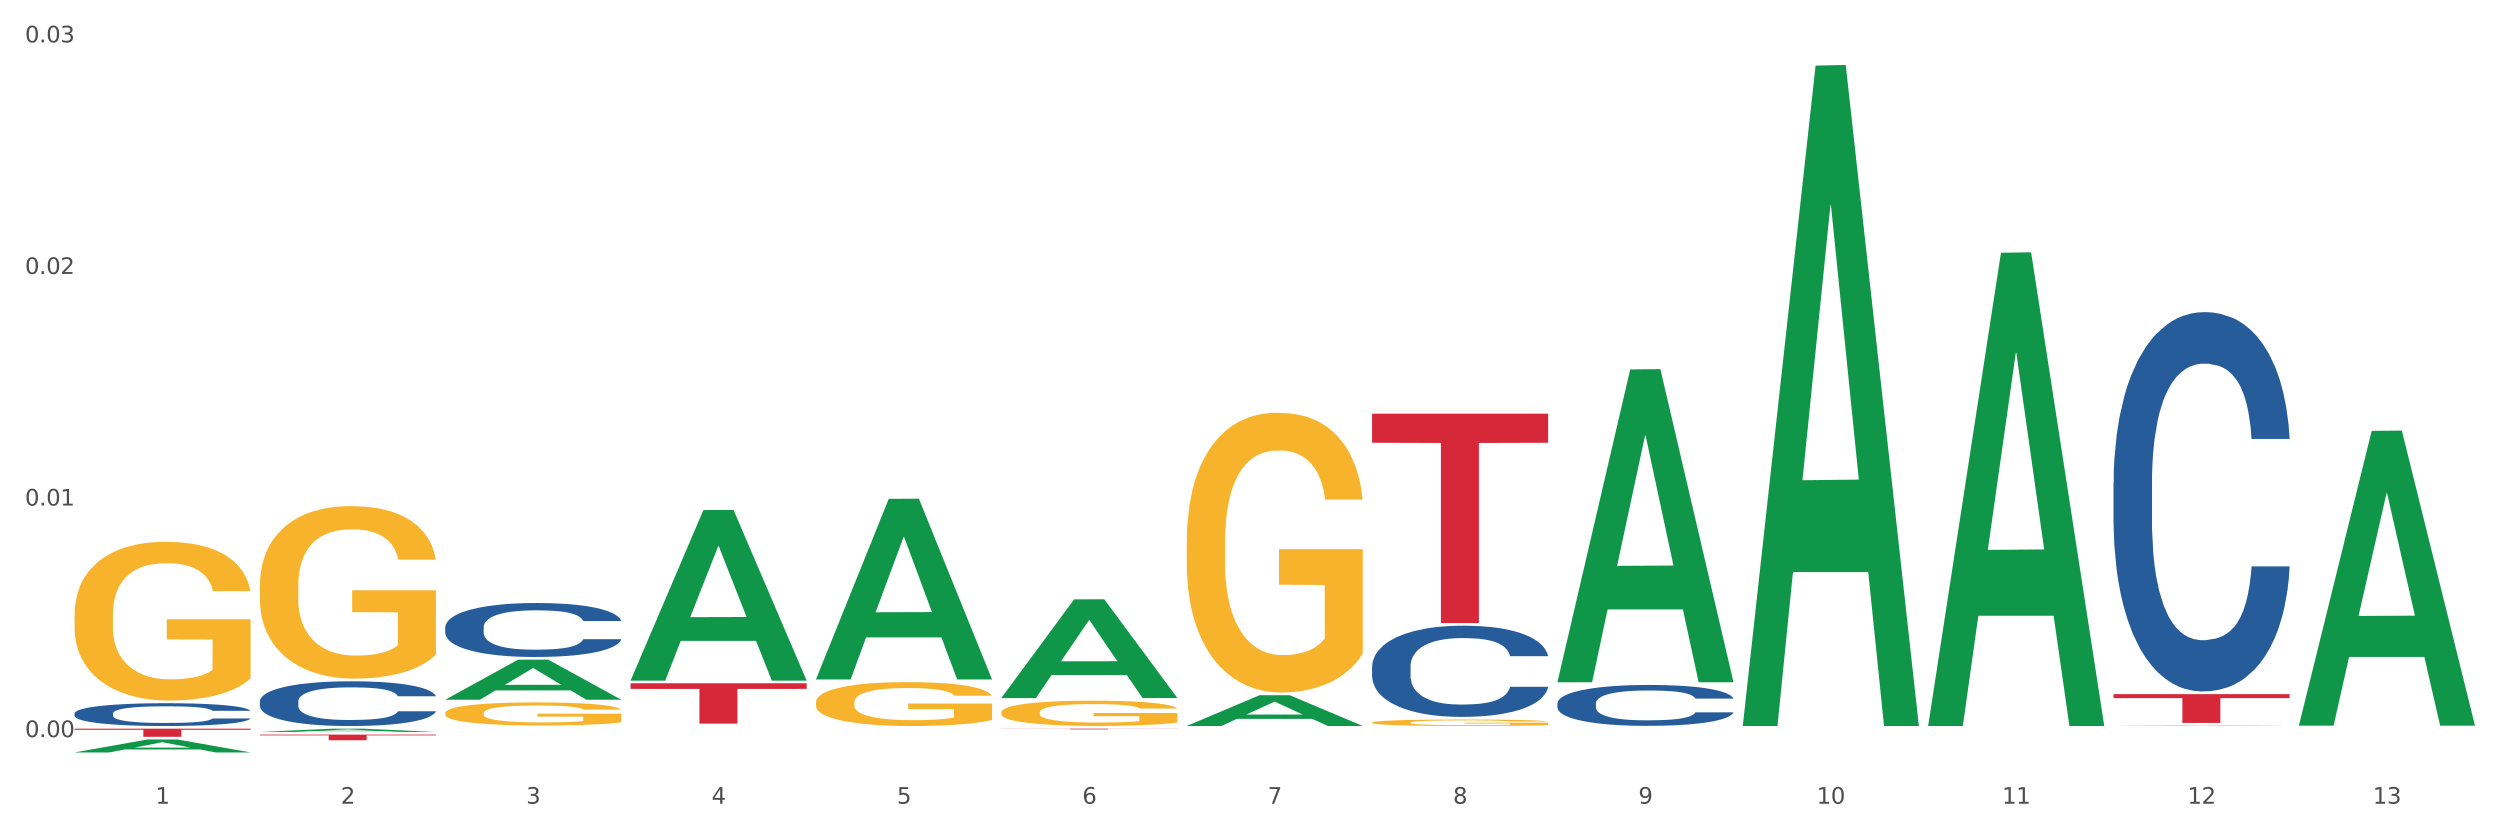 <?xml version="1.0" encoding="utf-8" standalone="no"?>
<!DOCTYPE svg PUBLIC "-//W3C//DTD SVG 1.1//EN"
  "http://www.w3.org/Graphics/SVG/1.1/DTD/svg11.dtd">
<svg xmlns:xlink="http://www.w3.org/1999/xlink" width="1080pt" height="360pt" viewBox="0 0 1080 360" xmlns="http://www.w3.org/2000/svg" version="1.1">
 <rect x="0" y="0" width="1080" height="360" fill="#333333" stroke="none"/>
 <defs>
  <style type="text/css">*{stroke-linejoin: round; stroke-linecap: butt}</style>
 </defs>
 <g id="figure_1">
  <g id="patch_1">
   <path d="M 0 360 
L 1080 360 
L 1080 0 
L 0 0 
z
" style="fill: #ffffff; stroke: #ffffff; stroke-linejoin: miter"/>
  </g>
  <g id="axes_1">
   <g id="matplotlib.axis_1">
    <g id="xtick_1">
     <g id="text_1">
      <!-- 1 -->
      <g style="fill: #4d4d4d" transform="translate(67.159 347.204) scale(0.096 -0.096)">
       <defs>
        <path id="DejaVuSans-31" d="M 794 531 
L 1825 531 
L 1825 4091 
L 703 3866 
L 703 4441 
L 1819 4666 
L 2450 4666 
L 2450 531 
L 3481 531 
L 3481 0 
L 794 0 
L 794 531 
z
" transform="scale(0.016)"/>
       </defs>
       <use xlink:href="#DejaVuSans-31"/>
      </g>
     </g>
    </g>
    <g id="xtick_2">
     <g id="text_2">
      <!-- 2 -->
      <g style="fill: #4d4d4d" transform="translate(147.238 347.204) scale(0.096 -0.096)">
       <defs>
        <path id="DejaVuSans-32" d="M 1228 531 
L 3431 531 
L 3431 0 
L 469 0 
L 469 531 
Q 828 903 1448 1529 
Q 2069 2156 2228 2338 
Q 2531 2678 2651 2914 
Q 2772 3150 2772 3378 
Q 2772 3750 2511 3984 
Q 2250 4219 1831 4219 
Q 1534 4219 1204 4116 
Q 875 4013 500 3803 
L 500 4441 
Q 881 4594 1212 4672 
Q 1544 4750 1819 4750 
Q 2544 4750 2975 4387 
Q 3406 4025 3406 3419 
Q 3406 3131 3298 2873 
Q 3191 2616 2906 2266 
Q 2828 2175 2409 1742 
Q 1991 1309 1228 531 
z
" transform="scale(0.016)"/>
       </defs>
       <use xlink:href="#DejaVuSans-32"/>
      </g>
     </g>
    </g>
    <g id="xtick_3">
     <g id="text_3">
      <!-- 3 -->
      <g style="fill: #4d4d4d" transform="translate(227.317 347.204) scale(0.096 -0.096)">
       <defs>
        <path id="DejaVuSans-33" d="M 2597 2516 
Q 3050 2419 3304 2112 
Q 3559 1806 3559 1356 
Q 3559 666 3084 287 
Q 2609 -91 1734 -91 
Q 1441 -91 1130 -33 
Q 819 25 488 141 
L 488 750 
Q 750 597 1062 519 
Q 1375 441 1716 441 
Q 2309 441 2620 675 
Q 2931 909 2931 1356 
Q 2931 1769 2642 2001 
Q 2353 2234 1838 2234 
L 1294 2234 
L 1294 2753 
L 1863 2753 
Q 2328 2753 2575 2939 
Q 2822 3125 2822 3475 
Q 2822 3834 2567 4026 
Q 2313 4219 1838 4219 
Q 1578 4219 1281 4162 
Q 984 4106 628 3988 
L 628 4550 
Q 988 4650 1302 4700 
Q 1616 4750 1894 4750 
Q 2613 4750 3031 4423 
Q 3450 4097 3450 3541 
Q 3450 3153 3228 2886 
Q 3006 2619 2597 2516 
z
" transform="scale(0.016)"/>
       </defs>
       <use xlink:href="#DejaVuSans-33"/>
      </g>
     </g>
    </g>
    <g id="xtick_4">
     <g id="text_4">
      <!-- 4 -->
      <g style="fill: #4d4d4d" transform="translate(307.396 347.204) scale(0.096 -0.096)">
       <defs>
        <path id="DejaVuSans-34" d="M 2419 4116 
L 825 1625 
L 2419 1625 
L 2419 4116 
z
M 2253 4666 
L 3047 4666 
L 3047 1625 
L 3713 1625 
L 3713 1100 
L 3047 1100 
L 3047 0 
L 2419 0 
L 2419 1100 
L 313 1100 
L 313 1709 
L 2253 4666 
z
" transform="scale(0.016)"/>
       </defs>
       <use xlink:href="#DejaVuSans-34"/>
      </g>
     </g>
    </g>
    <g id="xtick_5">
     <g id="text_5">
      <!-- 5 -->
      <g style="fill: #4d4d4d" transform="translate(387.475 347.204) scale(0.096 -0.096)">
       <defs>
        <path id="DejaVuSans-35" d="M 691 4666 
L 3169 4666 
L 3169 4134 
L 1269 4134 
L 1269 2991 
Q 1406 3038 1543 3061 
Q 1681 3084 1819 3084 
Q 2600 3084 3056 2656 
Q 3513 2228 3513 1497 
Q 3513 744 3044 326 
Q 2575 -91 1722 -91 
Q 1428 -91 1123 -41 
Q 819 9 494 109 
L 494 744 
Q 775 591 1075 516 
Q 1375 441 1709 441 
Q 2250 441 2565 725 
Q 2881 1009 2881 1497 
Q 2881 1984 2565 2268 
Q 2250 2553 1709 2553 
Q 1456 2553 1204 2497 
Q 953 2441 691 2322 
L 691 4666 
z
" transform="scale(0.016)"/>
       </defs>
       <use xlink:href="#DejaVuSans-35"/>
      </g>
     </g>
    </g>
    <g id="xtick_6">
     <g id="text_6">
      <!-- 6 -->
      <g style="fill: #4d4d4d" transform="translate(467.554 347.204) scale(0.096 -0.096)">
       <defs>
        <path id="DejaVuSans-36" d="M 2113 2584 
Q 1688 2584 1439 2293 
Q 1191 2003 1191 1497 
Q 1191 994 1439 701 
Q 1688 409 2113 409 
Q 2538 409 2786 701 
Q 3034 994 3034 1497 
Q 3034 2003 2786 2293 
Q 2538 2584 2113 2584 
z
M 3366 4563 
L 3366 3988 
Q 3128 4100 2886 4159 
Q 2644 4219 2406 4219 
Q 1781 4219 1451 3797 
Q 1122 3375 1075 2522 
Q 1259 2794 1537 2939 
Q 1816 3084 2150 3084 
Q 2853 3084 3261 2657 
Q 3669 2231 3669 1497 
Q 3669 778 3244 343 
Q 2819 -91 2113 -91 
Q 1303 -91 875 529 
Q 447 1150 447 2328 
Q 447 3434 972 4092 
Q 1497 4750 2381 4750 
Q 2619 4750 2861 4703 
Q 3103 4656 3366 4563 
z
" transform="scale(0.016)"/>
       </defs>
       <use xlink:href="#DejaVuSans-36"/>
      </g>
     </g>
    </g>
    <g id="xtick_7">
     <g id="text_7">
      <!-- 7 -->
      <g style="fill: #4d4d4d" transform="translate(547.634 347.204) scale(0.096 -0.096)">
       <defs>
        <path id="DejaVuSans-37" d="M 525 4666 
L 3525 4666 
L 3525 4397 
L 1831 0 
L 1172 0 
L 2766 4134 
L 525 4134 
L 525 4666 
z
" transform="scale(0.016)"/>
       </defs>
       <use xlink:href="#DejaVuSans-37"/>
      </g>
     </g>
    </g>
    <g id="xtick_8">
     <g id="text_8">
      <!-- 8 -->
      <g style="fill: #4d4d4d" transform="translate(627.713 347.204) scale(0.096 -0.096)">
       <defs>
        <path id="DejaVuSans-38" d="M 2034 2216 
Q 1584 2216 1326 1975 
Q 1069 1734 1069 1313 
Q 1069 891 1326 650 
Q 1584 409 2034 409 
Q 2484 409 2743 651 
Q 3003 894 3003 1313 
Q 3003 1734 2745 1975 
Q 2488 2216 2034 2216 
z
M 1403 2484 
Q 997 2584 770 2862 
Q 544 3141 544 3541 
Q 544 4100 942 4425 
Q 1341 4750 2034 4750 
Q 2731 4750 3128 4425 
Q 3525 4100 3525 3541 
Q 3525 3141 3298 2862 
Q 3072 2584 2669 2484 
Q 3125 2378 3379 2068 
Q 3634 1759 3634 1313 
Q 3634 634 3220 271 
Q 2806 -91 2034 -91 
Q 1263 -91 848 271 
Q 434 634 434 1313 
Q 434 1759 690 2068 
Q 947 2378 1403 2484 
z
M 1172 3481 
Q 1172 3119 1398 2916 
Q 1625 2713 2034 2713 
Q 2441 2713 2670 2916 
Q 2900 3119 2900 3481 
Q 2900 3844 2670 4047 
Q 2441 4250 2034 4250 
Q 1625 4250 1398 4047 
Q 1172 3844 1172 3481 
z
" transform="scale(0.016)"/>
       </defs>
       <use xlink:href="#DejaVuSans-38"/>
      </g>
     </g>
    </g>
    <g id="xtick_9">
     <g id="text_9">
      <!-- 9 -->
      <g style="fill: #4d4d4d" transform="translate(707.792 347.204) scale(0.096 -0.096)">
       <defs>
        <path id="DejaVuSans-39" d="M 703 97 
L 703 672 
Q 941 559 1184 500 
Q 1428 441 1663 441 
Q 2288 441 2617 861 
Q 2947 1281 2994 2138 
Q 2813 1869 2534 1725 
Q 2256 1581 1919 1581 
Q 1219 1581 811 2004 
Q 403 2428 403 3163 
Q 403 3881 828 4315 
Q 1253 4750 1959 4750 
Q 2769 4750 3195 4129 
Q 3622 3509 3622 2328 
Q 3622 1225 3098 567 
Q 2575 -91 1691 -91 
Q 1453 -91 1209 -44 
Q 966 3 703 97 
z
M 1959 2075 
Q 2384 2075 2632 2365 
Q 2881 2656 2881 3163 
Q 2881 3666 2632 3958 
Q 2384 4250 1959 4250 
Q 1534 4250 1286 3958 
Q 1038 3666 1038 3163 
Q 1038 2656 1286 2365 
Q 1534 2075 1959 2075 
z
" transform="scale(0.016)"/>
       </defs>
       <use xlink:href="#DejaVuSans-39"/>
      </g>
     </g>
    </g>
    <g id="xtick_10">
     <g id="text_10">
      <!-- 10 -->
      <g style="fill: #4d4d4d" transform="translate(784.817 347.204) scale(0.096 -0.096)">
       <defs>
        <path id="DejaVuSans-30" d="M 2034 4250 
Q 1547 4250 1301 3770 
Q 1056 3291 1056 2328 
Q 1056 1369 1301 889 
Q 1547 409 2034 409 
Q 2525 409 2770 889 
Q 3016 1369 3016 2328 
Q 3016 3291 2770 3770 
Q 2525 4250 2034 4250 
z
M 2034 4750 
Q 2819 4750 3233 4129 
Q 3647 3509 3647 2328 
Q 3647 1150 3233 529 
Q 2819 -91 2034 -91 
Q 1250 -91 836 529 
Q 422 1150 422 2328 
Q 422 3509 836 4129 
Q 1250 4750 2034 4750 
z
" transform="scale(0.016)"/>
       </defs>
       <use xlink:href="#DejaVuSans-31"/>
       <use xlink:href="#DejaVuSans-30" transform="translate(63.623 0)"/>
      </g>
     </g>
    </g>
    <g id="xtick_11">
     <g id="text_11">
      <!-- 11 -->
      <g style="fill: #4d4d4d" transform="translate(864.896 347.204) scale(0.096 -0.096)">
       <use xlink:href="#DejaVuSans-31"/>
       <use xlink:href="#DejaVuSans-31" transform="translate(63.623 0)"/>
      </g>
     </g>
    </g>
    <g id="xtick_12">
     <g id="text_12">
      <!-- 12 -->
      <g style="fill: #4d4d4d" transform="translate(944.975 347.204) scale(0.096 -0.096)">
       <use xlink:href="#DejaVuSans-31"/>
       <use xlink:href="#DejaVuSans-32" transform="translate(63.623 0)"/>
      </g>
     </g>
    </g>
    <g id="xtick_13">
     <g id="text_13">
      <!-- 13 -->
      <g style="fill: #4d4d4d" transform="translate(1025.054 347.204) scale(0.096 -0.096)">
       <use xlink:href="#DejaVuSans-31"/>
       <use xlink:href="#DejaVuSans-33" transform="translate(63.623 0)"/>
      </g>
     </g>
    </g>
    <g id="xtick_14"/>
    <g id="xtick_15"/>
    <g id="xtick_16"/>
    <g id="xtick_17"/>
    <g id="xtick_18"/>
    <g id="xtick_19"/>
    <g id="xtick_20"/>
    <g id="xtick_21"/>
    <g id="xtick_22"/>
    <g id="xtick_23"/>
    <g id="xtick_24"/>
    <g id="xtick_25"/>
   </g>
   <g id="matplotlib.axis_2">
    <g id="ytick_1">
     <g id="text_14">
      <!-- 0.00 -->
      <g style="fill: #4d4d4d" transform="translate(10.8 318.431) scale(0.096 -0.096)">
       <defs>
        <path id="DejaVuSans-2e" d="M 684 794 
L 1344 794 
L 1344 0 
L 684 0 
L 684 794 
z
" transform="scale(0.016)"/>
       </defs>
       <use xlink:href="#DejaVuSans-30"/>
       <use xlink:href="#DejaVuSans-2e" transform="translate(63.623 0)"/>
       <use xlink:href="#DejaVuSans-30" transform="translate(95.41 0)"/>
       <use xlink:href="#DejaVuSans-30" transform="translate(159.033 0)"/>
      </g>
     </g>
    </g>
    <g id="ytick_2">
     <g id="text_15">
      <!-- 0.01 -->
      <g style="fill: #4d4d4d" transform="translate(10.8 218.392) scale(0.096 -0.096)">
       <use xlink:href="#DejaVuSans-30"/>
       <use xlink:href="#DejaVuSans-2e" transform="translate(63.623 0)"/>
       <use xlink:href="#DejaVuSans-30" transform="translate(95.41 0)"/>
       <use xlink:href="#DejaVuSans-31" transform="translate(159.033 0)"/>
      </g>
     </g>
    </g>
    <g id="ytick_3">
     <g id="text_16">
      <!-- 0.02 -->
      <g style="fill: #4d4d4d" transform="translate(10.8 118.353) scale(0.096 -0.096)">
       <use xlink:href="#DejaVuSans-30"/>
       <use xlink:href="#DejaVuSans-2e" transform="translate(63.623 0)"/>
       <use xlink:href="#DejaVuSans-30" transform="translate(95.41 0)"/>
       <use xlink:href="#DejaVuSans-32" transform="translate(159.033 0)"/>
      </g>
     </g>
    </g>
    <g id="ytick_4">
     <g id="text_17">
      <!-- 0.03 -->
      <g style="fill: #4d4d4d" transform="translate(10.8 18.315) scale(0.096 -0.096)">
       <use xlink:href="#DejaVuSans-30"/>
       <use xlink:href="#DejaVuSans-2e" transform="translate(63.623 0)"/>
       <use xlink:href="#DejaVuSans-30" transform="translate(95.41 0)"/>
       <use xlink:href="#DejaVuSans-33" transform="translate(159.033 0)"/>
      </g>
     </g>
    </g>
    <g id="ytick_5"/>
    <g id="ytick_6"/>
    <g id="ytick_7"/>
   </g>
   <g id="PolyCollection_1">
    <path d="M 32.175 325.049 
L 32.253 325.043 
L 63.625 319.463 
L 76.644 319.458 
L 108.25 325.059 
L 93.192 325.059 
L 86.369 323.755 
L 53.978 323.755 
L 53.743 323.776 
L 47.155 325.059 
L 32.175 325.059 
L 32.175 325.049 
L 58.056 322.977 
L 82.291 322.971 
L 70.291 320.652 
L 70.134 320.641 
L 69.977 320.657 
L 57.978 322.971 
L 58.056 322.977 
L 32.175 325.049 
z
" clip-path="url(#p39351c1a60)" style="fill: #109648"/>
    <path d="M 192.333 270.978 
L 192.423 270.957 
L 192.423 270.361 
L 192.693 269.552 
L 193.682 268.062 
L 194.941 266.934 
L 197.099 265.614 
L 198.268 265.061 
L 199.797 264.444 
L 202.944 263.443 
L 206.541 262.592 
L 209.059 262.124 
L 210.947 261.826 
L 215.174 261.293 
L 217.602 261.059 
L 220.12 260.868 
L 222.278 260.74 
L 225.875 260.591 
L 228.752 260.527 
L 232.079 260.506 
L 234.867 260.527 
L 238.554 260.612 
L 243.949 260.868 
L 246.018 261.017 
L 248.805 261.272 
L 251.683 261.613 
L 254.021 261.953 
L 256.718 262.443 
L 259.506 263.081 
L 262.204 263.89 
L 264.092 264.635 
L 265.621 265.423 
L 266.97 266.381 
L 267.959 267.424 
L 268.408 268.296 
L 251.953 268.296 
L 251.503 267.509 
L 250.604 266.657 
L 249.704 266.083 
L 248.715 265.614 
L 247.187 265.082 
L 245.838 264.742 
L 243.59 264.337 
L 241.521 264.082 
L 239.813 263.933 
L 237.745 263.805 
L 233.338 263.677 
L 230.191 263.677 
L 228.213 263.72 
L 225.785 263.826 
L 223.717 263.975 
L 221.289 264.231 
L 219.4 264.507 
L 217.512 264.869 
L 216.433 265.125 
L 214.814 265.593 
L 213.735 265.976 
L 212.296 266.636 
L 211.487 267.104 
L 210.048 268.318 
L 209.419 269.211 
L 209.149 269.829 
L 208.969 270.51 
L 208.969 273.83 
L 209.509 275.32 
L 209.958 275.959 
L 210.678 276.683 
L 212.027 277.619 
L 214.005 278.534 
L 216.073 279.194 
L 217.782 279.599 
L 219.4 279.897 
L 221.019 280.131 
L 222.997 280.344 
L 224.616 280.471 
L 227.044 280.599 
L 229.921 280.663 
L 232.169 280.663 
L 236.755 280.556 
L 238.824 280.45 
L 240.802 280.301 
L 242.96 280.067 
L 244.669 279.811 
L 245.658 279.62 
L 247.276 279.215 
L 248.535 278.79 
L 249.615 278.3 
L 250.334 277.874 
L 251.143 277.236 
L 251.773 276.512 
L 251.953 276.129 
L 268.408 276.129 
L 268.049 276.895 
L 267.419 277.64 
L 266.16 278.641 
L 265.171 279.215 
L 263.643 279.918 
L 262.024 280.514 
L 259.776 281.174 
L 257.708 281.663 
L 255.549 282.089 
L 253.211 282.472 
L 248.985 283.004 
L 247.456 283.153 
L 244.219 283.409 
L 241.701 283.558 
L 238.014 283.707 
L 234.238 283.792 
L 230.281 283.813 
L 226.774 283.77 
L 222.907 283.643 
L 220.479 283.515 
L 217.782 283.323 
L 214.634 283.025 
L 211.667 282.664 
L 208.879 282.238 
L 206.271 281.748 
L 203.843 281.195 
L 200.696 280.28 
L 198.358 279.386 
L 196.65 278.556 
L 195.481 277.853 
L 194.312 276.959 
L 193.682 276.342 
L 192.693 274.852 
L 192.333 273.468 
L 192.333 270.978 
z
" clip-path="url(#p39351c1a60)" style="fill: #255c99"/>
    <path d="M 112.254 302.999 
L 112.344 302.982 
L 112.344 302.488 
L 112.614 301.817 
L 113.603 300.582 
L 114.862 299.647 
L 117.02 298.554 
L 118.189 298.095 
L 119.718 297.583 
L 122.865 296.754 
L 126.462 296.049 
L 128.98 295.661 
L 130.868 295.414 
L 135.095 294.972 
L 137.523 294.778 
L 140.04 294.62 
L 142.199 294.514 
L 145.796 294.39 
L 148.673 294.337 
L 152 294.32 
L 154.788 294.337 
L 158.475 294.408 
L 163.87 294.62 
L 165.938 294.743 
L 168.726 294.955 
L 171.604 295.237 
L 173.942 295.519 
L 176.639 295.925 
L 179.427 296.454 
L 182.125 297.125 
L 184.013 297.742 
L 185.542 298.395 
L 186.891 299.189 
L 187.88 300.053 
L 188.329 300.776 
L 171.873 300.776 
L 171.424 300.124 
L 170.525 299.418 
L 169.625 298.942 
L 168.636 298.554 
L 167.107 298.113 
L 165.759 297.83 
L 163.51 297.495 
L 161.442 297.284 
L 159.734 297.16 
L 157.665 297.054 
L 153.259 296.948 
L 150.112 296.948 
L 148.134 296.984 
L 145.706 297.072 
L 143.637 297.195 
L 141.209 297.407 
L 139.321 297.636 
L 137.433 297.936 
L 136.354 298.148 
L 134.735 298.536 
L 133.656 298.854 
L 132.217 299.4 
L 131.408 299.789 
L 129.969 300.794 
L 129.34 301.535 
L 129.07 302.047 
L 128.89 302.611 
L 128.89 305.363 
L 129.43 306.598 
L 129.879 307.127 
L 130.599 307.727 
L 131.947 308.503 
L 133.926 309.262 
L 135.994 309.809 
L 137.702 310.144 
L 139.321 310.391 
L 140.94 310.585 
L 142.918 310.761 
L 144.537 310.867 
L 146.965 310.973 
L 149.842 311.026 
L 152.09 311.026 
L 156.676 310.938 
L 158.745 310.85 
L 160.723 310.726 
L 162.881 310.532 
L 164.59 310.32 
L 165.579 310.162 
L 167.197 309.826 
L 168.456 309.474 
L 169.535 309.068 
L 170.255 308.715 
L 171.064 308.186 
L 171.694 307.586 
L 171.873 307.268 
L 188.329 307.268 
L 187.97 307.904 
L 187.34 308.521 
L 186.081 309.35 
L 185.092 309.826 
L 183.563 310.409 
L 181.945 310.903 
L 179.697 311.449 
L 177.628 311.855 
L 175.47 312.208 
L 173.132 312.526 
L 168.906 312.967 
L 167.377 313.09 
L 164.14 313.302 
L 161.622 313.425 
L 157.935 313.549 
L 154.158 313.619 
L 150.202 313.637 
L 146.695 313.602 
L 142.828 313.496 
L 140.4 313.39 
L 137.702 313.231 
L 134.555 312.984 
L 131.588 312.684 
L 128.8 312.331 
L 126.192 311.926 
L 123.764 311.467 
L 120.617 310.708 
L 118.279 309.968 
L 116.57 309.28 
L 115.401 308.697 
L 114.232 307.956 
L 113.603 307.445 
L 112.614 306.21 
L 112.254 305.063 
L 112.254 302.999 
z
" clip-path="url(#p39351c1a60)" style="fill: #255c99"/>
    <path d="M 32.175 308.213 
L 32.265 308.204 
L 32.265 307.952 
L 32.535 307.61 
L 33.524 306.98 
L 34.783 306.504 
L 36.941 305.946 
L 38.11 305.712 
L 39.639 305.451 
L 42.786 305.028 
L 46.383 304.669 
L 48.901 304.471 
L 50.789 304.345 
L 55.016 304.12 
L 57.443 304.021 
L 59.961 303.94 
L 62.119 303.886 
L 65.716 303.823 
L 68.594 303.796 
L 71.921 303.787 
L 74.709 303.796 
L 78.396 303.832 
L 83.791 303.94 
L 85.859 304.003 
L 88.647 304.111 
L 91.524 304.255 
L 93.862 304.399 
L 96.56 304.606 
L 99.348 304.875 
L 102.045 305.217 
L 103.934 305.532 
L 105.463 305.865 
L 106.811 306.27 
L 107.801 306.711 
L 108.25 307.079 
L 91.794 307.079 
L 91.345 306.747 
L 90.445 306.387 
L 89.546 306.144 
L 88.557 305.946 
L 87.028 305.721 
L 85.679 305.577 
L 83.431 305.406 
L 81.363 305.298 
L 79.655 305.235 
L 77.586 305.181 
L 73.18 305.127 
L 70.033 305.127 
L 68.054 305.145 
L 65.627 305.19 
L 63.558 305.253 
L 61.13 305.361 
L 59.242 305.478 
L 57.354 305.631 
L 56.274 305.739 
L 54.656 305.937 
L 53.577 306.099 
L 52.138 306.378 
L 51.329 306.576 
L 49.89 307.088 
L 49.26 307.466 
L 48.991 307.727 
L 48.811 308.015 
L 48.811 309.418 
L 49.35 310.048 
L 49.8 310.318 
L 50.519 310.624 
L 51.868 311.019 
L 53.847 311.406 
L 55.915 311.685 
L 57.623 311.856 
L 59.242 311.982 
L 60.861 312.081 
L 62.839 312.171 
L 64.457 312.225 
L 66.885 312.279 
L 69.763 312.306 
L 72.011 312.306 
L 76.597 312.261 
L 78.665 312.216 
L 80.644 312.153 
L 82.802 312.054 
L 84.51 311.946 
L 85.5 311.865 
L 87.118 311.694 
L 88.377 311.514 
L 89.456 311.307 
L 90.176 311.127 
L 90.985 310.857 
L 91.614 310.552 
L 91.794 310.39 
L 108.25 310.39 
L 107.89 310.713 
L 107.261 311.028 
L 106.002 311.451 
L 105.013 311.694 
L 103.484 311.991 
L 101.866 312.243 
L 99.618 312.522 
L 97.549 312.728 
L 95.391 312.908 
L 93.053 313.07 
L 88.827 313.295 
L 87.298 313.358 
L 84.061 313.466 
L 81.543 313.529 
L 77.856 313.592 
L 74.079 313.628 
L 70.123 313.637 
L 66.616 313.619 
L 62.749 313.565 
L 60.321 313.511 
L 57.623 313.43 
L 54.476 313.304 
L 51.509 313.151 
L 48.721 312.971 
L 46.113 312.764 
L 43.685 312.531 
L 40.538 312.144 
L 38.2 311.766 
L 36.491 311.415 
L 35.322 311.118 
L 34.153 310.74 
L 33.524 310.48 
L 32.535 309.85 
L 32.175 309.265 
L 32.175 308.213 
z
" clip-path="url(#p39351c1a60)" style="fill: #255c99"/>
    <path d="M 32.175 265.759 
L 32.265 265.696 
L 32.265 263.442 
L 32.444 261.501 
L 33.343 256.804 
L 34.69 252.922 
L 35.678 250.856 
L 36.666 249.165 
L 37.833 247.474 
L 39.271 245.721 
L 41.875 243.154 
L 43.492 241.839 
L 45.468 240.461 
L 49.061 238.457 
L 51.665 237.33 
L 54.36 236.391 
L 58.761 235.264 
L 61.635 234.763 
L 64.689 234.387 
L 68.371 234.137 
L 71.156 234.074 
L 77.263 234.262 
L 82.473 234.826 
L 84.988 235.264 
L 88.221 236.015 
L 89.927 236.516 
L 92.712 237.518 
L 95.586 238.833 
L 97.562 239.96 
L 100.526 242.089 
L 102.771 244.218 
L 104.837 246.848 
L 105.915 248.664 
L 106.723 250.355 
L 107.442 252.296 
L 108.16 255.364 
L 91.993 255.364 
L 91.365 253.173 
L 90.377 251.106 
L 88.939 249.102 
L 87.682 247.85 
L 85.526 246.285 
L 83.55 245.283 
L 81.485 244.531 
L 78.97 243.905 
L 76.994 243.592 
L 74.209 243.342 
L 68.731 243.404 
L 65.048 243.905 
L 62.533 244.531 
L 60.917 245.095 
L 59.479 245.721 
L 57.863 246.598 
L 55.977 247.913 
L 54.629 249.102 
L 53.282 250.605 
L 52.204 252.108 
L 51.216 253.861 
L 50.408 255.74 
L 49.779 257.681 
L 49.24 260.06 
L 48.791 264.005 
L 48.791 272.584 
L 48.971 274.525 
L 49.42 277.092 
L 49.959 279.033 
L 50.857 281.35 
L 51.665 282.916 
L 53.192 285.17 
L 54.899 287.048 
L 56.246 288.238 
L 57.593 289.24 
L 59.929 290.618 
L 62.533 291.745 
L 64.779 292.434 
L 67.832 293.06 
L 69.898 293.31 
L 71.695 293.435 
L 76.096 293.435 
L 79.239 293.248 
L 82.742 292.809 
L 85.437 292.246 
L 87.682 291.557 
L 90.197 290.43 
L 91.814 289.365 
L 91.814 276.278 
L 72.054 276.216 
L 72.054 267.512 
L 108.25 267.512 
L 108.25 293.06 
L 106.723 294.375 
L 105.017 295.564 
L 103.22 296.629 
L 100.526 297.944 
L 97.292 299.196 
L 94.418 300.073 
L 91.365 300.824 
L 87.772 301.513 
L 83.101 302.139 
L 80.227 302.39 
L 76.635 302.578 
L 72.413 302.64 
L 68.731 302.515 
L 65.138 302.202 
L 61.366 301.638 
L 57.683 300.824 
L 54.899 300.01 
L 52.114 299.008 
L 49.15 297.693 
L 46.815 296.441 
L 45.019 295.314 
L 43.043 293.874 
L 40.887 291.995 
L 39.271 290.305 
L 37.833 288.551 
L 36.307 286.297 
L 35.229 284.356 
L 34.151 281.914 
L 33.522 280.098 
L 32.804 277.28 
L 32.265 273.335 
L 32.175 265.759 
z
" clip-path="url(#p39351c1a60)" style="fill: #f7b32b"/>
    <path d="M 112.254 253.086 
L 112.344 253.018 
L 112.344 250.567 
L 112.524 248.458 
L 113.422 243.353 
L 114.769 239.133 
L 115.757 236.887 
L 116.745 235.05 
L 117.913 233.212 
L 119.35 231.306 
L 121.954 228.516 
L 123.571 227.087 
L 125.547 225.589 
L 129.14 223.412 
L 131.744 222.186 
L 134.439 221.166 
L 138.84 219.94 
L 141.714 219.396 
L 144.768 218.988 
L 148.45 218.715 
L 151.235 218.647 
L 157.342 218.852 
L 162.552 219.464 
L 165.067 219.94 
L 168.3 220.757 
L 170.007 221.302 
L 172.791 222.391 
L 175.665 223.82 
L 177.641 225.045 
L 180.605 227.359 
L 182.85 229.673 
L 184.916 232.532 
L 185.994 234.505 
L 186.802 236.343 
L 187.521 238.453 
L 188.24 241.788 
L 172.072 241.788 
L 171.444 239.406 
L 170.456 237.16 
L 169.019 234.982 
L 167.761 233.621 
L 165.606 231.919 
L 163.63 230.83 
L 161.564 230.013 
L 159.049 229.333 
L 157.073 228.992 
L 154.289 228.72 
L 148.81 228.788 
L 145.127 229.333 
L 142.612 230.013 
L 140.996 230.626 
L 139.559 231.306 
L 137.942 232.259 
L 136.056 233.689 
L 134.708 234.982 
L 133.361 236.615 
L 132.283 238.249 
L 131.295 240.154 
L 130.487 242.196 
L 129.858 244.306 
L 129.319 246.892 
L 128.87 251.18 
L 128.87 260.504 
L 129.05 262.614 
L 129.499 265.404 
L 130.038 267.514 
L 130.936 270.033 
L 131.744 271.734 
L 133.271 274.184 
L 134.978 276.226 
L 136.325 277.519 
L 137.672 278.608 
L 140.008 280.105 
L 142.612 281.33 
L 144.858 282.079 
L 147.912 282.76 
L 149.977 283.032 
L 151.774 283.168 
L 156.175 283.168 
L 159.318 282.964 
L 162.821 282.487 
L 165.516 281.875 
L 167.761 281.126 
L 170.276 279.901 
L 171.893 278.744 
L 171.893 264.52 
L 152.133 264.452 
L 152.133 254.991 
L 188.329 254.991 
L 188.329 282.76 
L 186.802 284.189 
L 185.096 285.482 
L 183.3 286.639 
L 180.605 288.068 
L 177.372 289.43 
L 174.497 290.382 
L 171.444 291.199 
L 167.851 291.948 
L 163.181 292.628 
L 160.306 292.901 
L 156.714 293.105 
L 152.492 293.173 
L 148.81 293.037 
L 145.217 292.696 
L 141.445 292.084 
L 137.762 291.199 
L 134.978 290.314 
L 132.194 289.225 
L 129.23 287.796 
L 126.894 286.435 
L 125.098 285.21 
L 123.122 283.645 
L 120.966 281.603 
L 119.35 279.765 
L 117.913 277.859 
L 116.386 275.409 
L 115.308 273.299 
L 114.23 270.645 
L 113.601 268.671 
L 112.883 265.609 
L 112.344 261.321 
L 112.254 253.086 
z
" clip-path="url(#p39351c1a60)" style="fill: #f7b32b"/>
    <path d="M 192.333 308.054 
L 192.423 308.045 
L 192.423 307.717 
L 192.603 307.435 
L 193.501 306.752 
L 194.848 306.187 
L 195.836 305.886 
L 196.824 305.64 
L 197.992 305.394 
L 199.429 305.139 
L 202.034 304.766 
L 203.65 304.575 
L 205.626 304.374 
L 209.219 304.083 
L 211.824 303.919 
L 214.518 303.782 
L 218.919 303.618 
L 221.793 303.545 
L 224.847 303.491 
L 228.53 303.454 
L 231.314 303.445 
L 237.422 303.472 
L 242.631 303.554 
L 245.146 303.618 
L 248.379 303.727 
L 250.086 303.8 
L 252.87 303.946 
L 255.744 304.137 
L 257.72 304.301 
L 260.684 304.611 
L 262.93 304.921 
L 264.995 305.303 
L 266.073 305.567 
L 266.882 305.813 
L 267.6 306.096 
L 268.319 306.542 
L 252.152 306.542 
L 251.523 306.223 
L 250.535 305.923 
L 249.098 305.631 
L 247.84 305.449 
L 245.685 305.221 
L 243.709 305.076 
L 241.643 304.966 
L 239.128 304.875 
L 237.152 304.83 
L 234.368 304.793 
L 228.889 304.802 
L 225.206 304.875 
L 222.692 304.966 
L 221.075 305.048 
L 219.638 305.139 
L 218.021 305.267 
L 216.135 305.458 
L 214.788 305.631 
L 213.44 305.85 
L 212.363 306.069 
L 211.375 306.324 
L 210.566 306.597 
L 209.937 306.879 
L 209.399 307.225 
L 208.949 307.799 
L 208.949 309.047 
L 209.129 309.33 
L 209.578 309.703 
L 210.117 309.986 
L 211.015 310.323 
L 211.824 310.55 
L 213.351 310.878 
L 215.057 311.152 
L 216.404 311.325 
L 217.752 311.47 
L 220.087 311.671 
L 222.692 311.835 
L 224.937 311.935 
L 227.991 312.026 
L 230.057 312.063 
L 231.853 312.081 
L 236.254 312.081 
L 239.398 312.053 
L 242.9 311.99 
L 245.595 311.908 
L 247.84 311.807 
L 250.355 311.644 
L 251.972 311.489 
L 251.972 309.585 
L 232.212 309.576 
L 232.212 308.309 
L 268.408 308.309 
L 268.408 312.026 
L 266.882 312.217 
L 265.175 312.391 
L 263.379 312.545 
L 260.684 312.737 
L 257.451 312.919 
L 254.577 313.046 
L 251.523 313.156 
L 247.93 313.256 
L 243.26 313.347 
L 240.386 313.383 
L 236.793 313.411 
L 232.571 313.42 
L 228.889 313.402 
L 225.296 313.356 
L 221.524 313.274 
L 217.841 313.156 
L 215.057 313.037 
L 212.273 312.892 
L 209.309 312.7 
L 206.974 312.518 
L 205.177 312.354 
L 203.201 312.145 
L 201.046 311.871 
L 199.429 311.625 
L 197.992 311.37 
L 196.465 311.042 
L 195.387 310.76 
L 194.309 310.405 
L 193.681 310.14 
L 192.962 309.731 
L 192.423 309.157 
L 192.333 308.054 
z
" clip-path="url(#p39351c1a60)" style="fill: #f7b32b"/>
    <path d="M 352.492 303.441 
L 352.581 303.423 
L 352.581 302.8 
L 352.761 302.263 
L 353.659 300.965 
L 355.006 299.892 
L 355.994 299.32 
L 356.982 298.853 
L 358.15 298.386 
L 359.587 297.901 
L 362.192 297.191 
L 363.809 296.828 
L 365.785 296.447 
L 369.377 295.893 
L 371.982 295.581 
L 374.676 295.321 
L 379.078 295.01 
L 381.952 294.871 
L 385.005 294.768 
L 388.688 294.698 
L 391.472 294.681 
L 397.58 294.733 
L 402.789 294.889 
L 405.304 295.01 
L 408.538 295.218 
L 410.244 295.356 
L 413.028 295.633 
L 415.903 295.997 
L 417.879 296.308 
L 420.843 296.897 
L 423.088 297.485 
L 425.154 298.212 
L 426.232 298.715 
L 427.04 299.182 
L 427.758 299.719 
L 428.477 300.567 
L 412.31 300.567 
L 411.681 299.961 
L 410.693 299.39 
L 409.256 298.836 
L 407.999 298.489 
L 405.843 298.057 
L 403.867 297.78 
L 401.801 297.572 
L 399.286 297.399 
L 397.31 297.312 
L 394.526 297.243 
L 389.047 297.26 
L 385.365 297.399 
L 382.85 297.572 
L 381.233 297.728 
L 379.796 297.901 
L 378.179 298.143 
L 376.293 298.507 
L 374.946 298.836 
L 373.599 299.251 
L 372.521 299.667 
L 371.533 300.151 
L 370.724 300.671 
L 370.096 301.207 
L 369.557 301.865 
L 369.108 302.956 
L 369.108 305.327 
L 369.287 305.864 
L 369.737 306.574 
L 370.275 307.111 
L 371.174 307.751 
L 371.982 308.184 
L 373.509 308.807 
L 375.215 309.326 
L 376.563 309.655 
L 377.91 309.932 
L 380.245 310.313 
L 382.85 310.625 
L 385.095 310.815 
L 388.149 310.988 
L 390.215 311.058 
L 392.011 311.092 
L 396.412 311.092 
L 399.556 311.04 
L 403.059 310.919 
L 405.753 310.763 
L 407.999 310.573 
L 410.514 310.261 
L 412.13 309.967 
L 412.13 306.349 
L 392.37 306.332 
L 392.37 303.925 
L 428.567 303.925 
L 428.567 310.988 
L 427.04 311.352 
L 425.333 311.681 
L 423.537 311.975 
L 420.843 312.339 
L 417.609 312.685 
L 414.735 312.927 
L 411.681 313.135 
L 408.088 313.325 
L 403.418 313.498 
L 400.544 313.568 
L 396.951 313.62 
L 392.73 313.637 
L 389.047 313.602 
L 385.455 313.516 
L 381.682 313.36 
L 378 313.135 
L 375.215 312.91 
L 372.431 312.633 
L 369.467 312.269 
L 367.132 311.923 
L 365.335 311.612 
L 363.359 311.213 
L 361.204 310.694 
L 359.587 310.227 
L 358.15 309.742 
L 356.623 309.119 
L 355.545 308.582 
L 354.468 307.907 
L 353.839 307.405 
L 353.12 306.626 
L 352.581 305.535 
L 352.492 303.441 
z
" clip-path="url(#p39351c1a60)" style="fill: #f7b32b"/>
    <path d="M 592.729 288.001 
L 592.819 287.965 
L 592.819 286.957 
L 593.089 285.59 
L 594.078 283.072 
L 595.337 281.165 
L 597.495 278.934 
L 598.664 277.999 
L 600.193 276.955 
L 603.34 275.264 
L 606.937 273.825 
L 609.455 273.034 
L 611.343 272.53 
L 615.57 271.631 
L 617.998 271.235 
L 620.515 270.911 
L 622.674 270.695 
L 626.27 270.443 
L 629.148 270.335 
L 632.475 270.299 
L 635.263 270.335 
L 638.95 270.479 
L 644.345 270.911 
L 646.413 271.163 
L 649.201 271.595 
L 652.078 272.17 
L 654.417 272.746 
L 657.114 273.573 
L 659.902 274.653 
L 662.6 276.02 
L 664.488 277.279 
L 666.017 278.61 
L 667.365 280.229 
L 668.355 281.992 
L 668.804 283.467 
L 652.348 283.467 
L 651.899 282.136 
L 650.999 280.697 
L 650.1 279.726 
L 649.111 278.934 
L 647.582 278.035 
L 646.233 277.459 
L 643.985 276.775 
L 641.917 276.344 
L 640.209 276.092 
L 638.14 275.876 
L 633.734 275.66 
L 630.587 275.66 
L 628.608 275.732 
L 626.181 275.912 
L 624.112 276.164 
L 621.684 276.596 
L 619.796 277.063 
L 617.908 277.675 
L 616.829 278.107 
L 615.21 278.898 
L 614.131 279.546 
L 612.692 280.661 
L 611.883 281.453 
L 610.444 283.503 
L 609.814 285.014 
L 609.545 286.058 
L 609.365 287.209 
L 609.365 292.822 
L 609.904 295.34 
L 610.354 296.419 
L 611.073 297.643 
L 612.422 299.226 
L 614.401 300.773 
L 616.469 301.888 
L 618.177 302.572 
L 619.796 303.075 
L 621.415 303.471 
L 623.393 303.831 
L 625.012 304.047 
L 627.439 304.263 
L 630.317 304.371 
L 632.565 304.371 
L 637.151 304.191 
L 639.219 304.011 
L 641.198 303.759 
L 643.356 303.363 
L 645.064 302.931 
L 646.054 302.608 
L 647.672 301.924 
L 648.931 301.204 
L 650.01 300.377 
L 650.73 299.657 
L 651.539 298.578 
L 652.168 297.355 
L 652.348 296.707 
L 668.804 296.707 
L 668.445 298.002 
L 667.815 299.262 
L 666.556 300.953 
L 665.567 301.924 
L 664.038 303.111 
L 662.42 304.119 
L 660.172 305.234 
L 658.103 306.062 
L 655.945 306.781 
L 653.607 307.429 
L 649.381 308.328 
L 647.852 308.58 
L 644.615 309.012 
L 642.097 309.264 
L 638.41 309.515 
L 634.633 309.659 
L 630.677 309.695 
L 627.17 309.623 
L 623.303 309.407 
L 620.875 309.192 
L 618.177 308.868 
L 615.03 308.364 
L 612.063 307.752 
L 609.275 307.033 
L 606.667 306.205 
L 604.239 305.27 
L 601.092 303.723 
L 598.754 302.212 
L 597.045 300.809 
L 595.876 299.621 
L 594.707 298.11 
L 594.078 297.067 
L 593.089 294.549 
L 592.729 292.21 
L 592.729 288.001 
z
" clip-path="url(#p39351c1a60)" style="fill: #255c99"/>
    <path d="M 432.571 307.737 
L 432.661 307.727 
L 432.661 307.369 
L 432.84 307.06 
L 433.738 306.314 
L 435.086 305.697 
L 436.074 305.368 
L 437.062 305.099 
L 438.229 304.831 
L 439.666 304.552 
L 442.271 304.144 
L 443.888 303.935 
L 445.864 303.716 
L 449.456 303.397 
L 452.061 303.218 
L 454.756 303.069 
L 459.157 302.889 
L 462.031 302.81 
L 465.085 302.75 
L 468.767 302.71 
L 471.551 302.7 
L 477.659 302.73 
L 482.868 302.82 
L 485.383 302.889 
L 488.617 303.009 
L 490.323 303.088 
L 493.108 303.248 
L 495.982 303.457 
L 497.958 303.636 
L 500.922 303.974 
L 503.167 304.313 
L 505.233 304.731 
L 506.311 305.02 
L 507.119 305.288 
L 507.838 305.597 
L 508.556 306.085 
L 492.389 306.085 
L 491.76 305.736 
L 490.772 305.408 
L 489.335 305.089 
L 488.078 304.89 
L 485.922 304.641 
L 483.946 304.482 
L 481.88 304.363 
L 479.366 304.263 
L 477.39 304.213 
L 474.605 304.174 
L 469.126 304.183 
L 465.444 304.263 
L 462.929 304.363 
L 461.312 304.452 
L 459.875 304.552 
L 458.258 304.691 
L 456.372 304.9 
L 455.025 305.089 
L 453.678 305.328 
L 452.6 305.567 
L 451.612 305.846 
L 450.804 306.145 
L 450.175 306.453 
L 449.636 306.831 
L 449.187 307.459 
L 449.187 308.822 
L 449.367 309.131 
L 449.816 309.539 
L 450.355 309.848 
L 451.253 310.216 
L 452.061 310.465 
L 453.588 310.823 
L 455.295 311.122 
L 456.642 311.311 
L 457.989 311.47 
L 460.324 311.689 
L 462.929 311.869 
L 465.174 311.978 
L 468.228 312.078 
L 470.294 312.117 
L 472.09 312.137 
L 476.491 312.137 
L 479.635 312.107 
L 483.138 312.038 
L 485.832 311.948 
L 488.078 311.839 
L 490.593 311.66 
L 492.209 311.49 
L 492.209 309.41 
L 472.45 309.4 
L 472.45 308.016 
L 508.646 308.016 
L 508.646 312.078 
L 507.119 312.287 
L 505.413 312.476 
L 503.616 312.645 
L 500.922 312.854 
L 497.688 313.053 
L 494.814 313.193 
L 491.76 313.312 
L 488.168 313.422 
L 483.497 313.521 
L 480.623 313.561 
L 477.03 313.591 
L 472.809 313.601 
L 469.126 313.581 
L 465.534 313.531 
L 461.761 313.441 
L 458.079 313.312 
L 455.295 313.183 
L 452.51 313.023 
L 449.546 312.814 
L 447.211 312.615 
L 445.415 312.436 
L 443.439 312.207 
L 441.283 311.908 
L 439.666 311.64 
L 438.229 311.361 
L 436.702 311.003 
L 435.625 310.694 
L 434.547 310.306 
L 433.918 310.017 
L 433.199 309.569 
L 432.661 308.942 
L 432.571 307.737 
z
" clip-path="url(#p39351c1a60)" style="fill: #f7b32b"/>
    <path d="M 592.729 312.128 
L 592.819 312.126 
L 592.819 312.034 
L 592.999 311.955 
L 593.897 311.765 
L 595.244 311.607 
L 596.232 311.523 
L 597.22 311.455 
L 598.388 311.386 
L 599.825 311.315 
L 602.429 311.211 
L 604.046 311.157 
L 606.022 311.101 
L 609.615 311.02 
L 612.219 310.974 
L 614.914 310.936 
L 619.315 310.89 
L 622.189 310.87 
L 625.243 310.855 
L 628.925 310.845 
L 631.71 310.842 
L 637.817 310.85 
L 643.027 310.873 
L 645.542 310.89 
L 648.775 310.921 
L 650.482 310.941 
L 653.266 310.982 
L 656.14 311.035 
L 658.116 311.081 
L 661.08 311.167 
L 663.325 311.254 
L 665.391 311.361 
L 666.469 311.434 
L 667.277 311.503 
L 667.996 311.582 
L 668.714 311.706 
L 652.547 311.706 
L 651.919 311.617 
L 650.931 311.533 
L 649.494 311.452 
L 648.236 311.401 
L 646.08 311.338 
L 644.105 311.297 
L 642.039 311.267 
L 639.524 311.241 
L 637.548 311.228 
L 634.764 311.218 
L 629.285 311.221 
L 625.602 311.241 
L 623.087 311.267 
L 621.471 311.289 
L 620.033 311.315 
L 618.417 311.35 
L 616.531 311.404 
L 615.183 311.452 
L 613.836 311.513 
L 612.758 311.574 
L 611.77 311.645 
L 610.962 311.721 
L 610.333 311.8 
L 609.794 311.897 
L 609.345 312.057 
L 609.345 312.405 
L 609.525 312.484 
L 609.974 312.588 
L 610.513 312.667 
L 611.411 312.761 
L 612.219 312.824 
L 613.746 312.916 
L 615.453 312.992 
L 616.8 313.04 
L 618.147 313.081 
L 620.483 313.137 
L 623.087 313.183 
L 625.333 313.211 
L 628.386 313.236 
L 630.452 313.246 
L 632.249 313.251 
L 636.65 313.251 
L 639.793 313.244 
L 643.296 313.226 
L 645.991 313.203 
L 648.236 313.175 
L 650.751 313.129 
L 652.368 313.086 
L 652.368 312.555 
L 632.608 312.552 
L 632.608 312.199 
L 668.804 312.199 
L 668.804 313.236 
L 667.277 313.289 
L 665.571 313.338 
L 663.774 313.381 
L 661.08 313.434 
L 657.847 313.485 
L 654.972 313.521 
L 651.919 313.551 
L 648.326 313.579 
L 643.655 313.605 
L 640.781 313.615 
L 637.189 313.622 
L 632.967 313.625 
L 629.285 313.62 
L 625.692 313.607 
L 621.92 313.584 
L 618.237 313.551 
L 615.453 313.518 
L 612.668 313.478 
L 609.705 313.424 
L 607.369 313.373 
L 605.573 313.328 
L 603.597 313.269 
L 601.441 313.193 
L 599.825 313.124 
L 598.388 313.053 
L 596.861 312.962 
L 595.783 312.883 
L 594.705 312.784 
L 594.076 312.71 
L 593.358 312.596 
L 592.819 312.436 
L 592.729 312.128 
z
" clip-path="url(#p39351c1a60)" style="fill: #f7b32b"/>
    <path d="M 32.175 314.784 
L 108.25 314.784 
L 108.25 315.274 
L 78.325 315.277 
L 78.325 318.311 
L 61.92 318.311 
L 61.92 315.277 
L 32.175 315.274 
L 32.175 314.787 
L 32.175 314.784 
z
" clip-path="url(#p39351c1a60)" style="fill: #d62839"/>
    <path d="M 112.254 317.35 
L 188.329 317.35 
L 188.329 317.691 
L 158.404 317.693 
L 158.404 319.807 
L 141.999 319.807 
L 141.999 317.693 
L 112.254 317.691 
L 112.254 317.352 
L 112.254 317.35 
z
" clip-path="url(#p39351c1a60)" style="fill: #d62839"/>
    <path d="M 272.412 295.184 
L 348.488 295.184 
L 348.488 297.602 
L 318.562 297.619 
L 318.562 312.587 
L 302.157 312.587 
L 302.157 297.619 
L 272.412 297.602 
L 272.412 295.2 
L 272.412 295.184 
z
" clip-path="url(#p39351c1a60)" style="fill: #d62839"/>
    <path d="M 432.571 314.784 
L 508.646 314.784 
L 508.646 314.829 
L 478.721 314.83 
L 478.721 315.112 
L 462.316 315.112 
L 462.316 314.83 
L 432.571 314.829 
L 432.571 314.784 
L 432.571 314.784 
z
" clip-path="url(#p39351c1a60)" style="fill: #d62839"/>
    <path d="M 592.729 178.7 
L 668.804 178.7 
L 668.804 191.27 
L 638.879 191.355 
L 638.879 269.153 
L 622.474 269.153 
L 622.474 191.355 
L 592.729 191.27 
L 592.729 178.785 
L 592.729 178.7 
z
" clip-path="url(#p39351c1a60)" style="fill: #d62839"/>
    <path d="M 913.046 299.853 
L 989.121 299.853 
L 989.121 301.582 
L 959.196 301.594 
L 959.196 312.299 
L 942.791 312.299 
L 942.791 301.594 
L 913.046 301.582 
L 913.046 299.864 
L 913.046 299.853 
z
" clip-path="url(#p39351c1a60)" style="fill: #d62839"/>
    <path d="M 512.65 234.152 
L 512.74 234.041 
L 512.74 230.067 
L 512.919 226.645 
L 513.818 218.365 
L 515.165 211.52 
L 516.153 207.877 
L 517.141 204.896 
L 518.308 201.915 
L 519.745 198.824 
L 522.35 194.298 
L 523.967 191.979 
L 525.943 189.551 
L 529.536 186.018 
L 532.14 184.031 
L 534.835 182.375 
L 539.236 180.387 
L 542.11 179.504 
L 545.164 178.842 
L 548.846 178.4 
L 551.631 178.29 
L 557.738 178.621 
L 562.948 179.615 
L 565.462 180.387 
L 568.696 181.712 
L 570.402 182.595 
L 573.187 184.362 
L 576.061 186.68 
L 578.037 188.667 
L 581.001 192.421 
L 583.246 196.175 
L 585.312 200.811 
L 586.39 204.013 
L 587.198 206.994 
L 587.917 210.416 
L 588.635 215.826 
L 572.468 215.826 
L 571.839 211.962 
L 570.851 208.318 
L 569.414 204.786 
L 568.157 202.578 
L 566.001 199.818 
L 564.025 198.051 
L 561.96 196.727 
L 559.445 195.623 
L 557.469 195.071 
L 554.684 194.629 
L 549.206 194.739 
L 545.523 195.623 
L 543.008 196.727 
L 541.391 197.72 
L 539.954 198.824 
L 538.338 200.37 
L 536.451 202.688 
L 535.104 204.786 
L 533.757 207.435 
L 532.679 210.085 
L 531.691 213.176 
L 530.883 216.488 
L 530.254 219.91 
L 529.715 224.106 
L 529.266 231.061 
L 529.266 246.185 
L 529.446 249.608 
L 529.895 254.134 
L 530.434 257.557 
L 531.332 261.641 
L 532.14 264.401 
L 533.667 268.376 
L 535.374 271.688 
L 536.721 273.785 
L 538.068 275.552 
L 540.403 277.98 
L 543.008 279.968 
L 545.254 281.182 
L 548.307 282.286 
L 550.373 282.728 
L 552.169 282.948 
L 556.571 282.948 
L 559.714 282.617 
L 563.217 281.844 
L 565.912 280.851 
L 568.157 279.636 
L 570.672 277.649 
L 572.289 275.772 
L 572.289 252.699 
L 552.529 252.589 
L 552.529 237.243 
L 588.725 237.243 
L 588.725 282.286 
L 587.198 284.604 
L 585.492 286.702 
L 583.695 288.579 
L 581.001 290.897 
L 577.767 293.105 
L 574.893 294.651 
L 571.839 295.975 
L 568.247 297.19 
L 563.576 298.294 
L 560.702 298.735 
L 557.109 299.067 
L 552.888 299.177 
L 549.206 298.956 
L 545.613 298.404 
L 541.841 297.411 
L 538.158 295.975 
L 535.374 294.54 
L 532.589 292.774 
L 529.625 290.455 
L 527.29 288.248 
L 525.494 286.26 
L 523.518 283.721 
L 521.362 280.409 
L 519.745 277.428 
L 518.308 274.337 
L 516.781 270.363 
L 515.704 266.94 
L 514.626 262.635 
L 513.997 259.433 
L 513.279 254.465 
L 512.74 247.51 
L 512.65 234.152 
z
" clip-path="url(#p39351c1a60)" style="fill: #f7b32b"/>
    <path d="M 913.046 208.463 
L 913.136 208.313 
L 913.136 204.123 
L 913.405 198.436 
L 914.395 187.96 
L 915.653 180.028 
L 917.812 170.75 
L 918.981 166.859 
L 920.509 162.519 
L 923.657 155.485 
L 927.254 149.498 
L 929.771 146.206 
L 931.66 144.111 
L 935.886 140.369 
L 938.314 138.723 
L 940.832 137.376 
L 942.99 136.478 
L 946.587 135.431 
L 949.465 134.982 
L 952.792 134.832 
L 955.579 134.982 
L 959.266 135.58 
L 964.662 137.376 
L 966.73 138.424 
L 969.518 140.22 
L 972.395 142.614 
L 974.733 145.009 
L 977.431 148.451 
L 980.218 152.941 
L 982.916 158.627 
L 984.805 163.865 
L 986.333 169.403 
L 987.682 176.137 
L 988.671 183.47 
L 989.121 189.606 
L 972.665 189.606 
L 972.215 184.069 
L 971.316 178.083 
L 970.417 174.042 
L 969.428 170.75 
L 967.899 167.008 
L 966.55 164.614 
L 964.302 161.77 
L 962.234 159.974 
L 960.525 158.927 
L 958.457 158.029 
L 954.051 157.131 
L 950.903 157.131 
L 948.925 157.43 
L 946.497 158.178 
L 944.429 159.226 
L 942.001 161.022 
L 940.113 162.967 
L 938.224 165.512 
L 937.145 167.308 
L 935.527 170.6 
L 934.447 173.294 
L 933.009 177.933 
L 932.199 181.226 
L 930.761 189.756 
L 930.131 196.042 
L 929.861 200.382 
L 929.681 205.171 
L 929.681 228.517 
L 930.221 238.993 
L 930.671 243.483 
L 931.39 248.571 
L 932.739 255.156 
L 934.717 261.591 
L 936.785 266.23 
L 938.494 269.074 
L 940.113 271.169 
L 941.731 272.815 
L 943.71 274.312 
L 945.328 275.21 
L 947.756 276.108 
L 950.634 276.557 
L 952.882 276.557 
L 957.468 275.808 
L 959.536 275.06 
L 961.514 274.013 
L 963.673 272.366 
L 965.381 270.571 
L 966.37 269.224 
L 967.989 266.38 
L 969.248 263.387 
L 970.327 259.945 
L 971.046 256.952 
L 971.856 252.462 
L 972.485 247.374 
L 972.665 244.68 
L 989.121 244.68 
L 988.761 250.068 
L 988.132 255.306 
L 986.873 262.339 
L 985.884 266.38 
L 984.355 271.319 
L 982.736 275.509 
L 980.488 280.149 
L 978.42 283.591 
L 976.262 286.584 
L 973.924 289.278 
L 969.697 293.019 
L 968.169 294.067 
L 964.931 295.862 
L 962.414 296.91 
L 958.727 297.958 
L 954.95 298.556 
L 950.993 298.706 
L 947.486 298.407 
L 943.62 297.509 
L 941.192 296.611 
L 938.494 295.264 
L 935.347 293.169 
L 932.379 290.624 
L 929.592 287.631 
L 926.984 284.189 
L 924.556 280.298 
L 921.409 273.863 
L 919.071 267.577 
L 917.362 261.741 
L 916.193 256.802 
L 915.024 250.517 
L 914.395 246.177 
L 913.405 235.701 
L 913.046 225.973 
L 913.046 208.463 
z
" clip-path="url(#p39351c1a60)" style="fill: #255c99"/>
    <path d="M 672.808 303.835 
L 672.898 303.819 
L 672.898 303.368 
L 673.168 302.754 
L 674.157 301.625 
L 675.416 300.77 
L 677.574 299.769 
L 678.743 299.35 
L 680.272 298.882 
L 683.419 298.123 
L 687.016 297.478 
L 689.534 297.123 
L 691.422 296.897 
L 695.649 296.494 
L 698.077 296.316 
L 700.595 296.171 
L 702.753 296.074 
L 706.35 295.961 
L 709.227 295.913 
L 712.554 295.897 
L 715.342 295.913 
L 719.029 295.977 
L 724.424 296.171 
L 726.492 296.284 
L 729.28 296.478 
L 732.158 296.736 
L 734.496 296.994 
L 737.193 297.365 
L 739.981 297.849 
L 742.679 298.462 
L 744.567 299.027 
L 746.096 299.624 
L 747.445 300.35 
L 748.434 301.141 
L 748.883 301.802 
L 732.427 301.802 
L 731.978 301.205 
L 731.079 300.56 
L 730.179 300.124 
L 729.19 299.769 
L 727.661 299.366 
L 726.313 299.108 
L 724.065 298.801 
L 721.996 298.608 
L 720.288 298.495 
L 718.22 298.398 
L 713.813 298.301 
L 710.666 298.301 
L 708.688 298.333 
L 706.26 298.414 
L 704.191 298.527 
L 701.764 298.721 
L 699.875 298.93 
L 697.987 299.205 
L 696.908 299.398 
L 695.289 299.753 
L 694.21 300.044 
L 692.771 300.544 
L 691.962 300.899 
L 690.523 301.819 
L 689.894 302.496 
L 689.624 302.964 
L 689.444 303.48 
L 689.444 305.998 
L 689.984 307.127 
L 690.433 307.611 
L 691.153 308.16 
L 692.501 308.87 
L 694.48 309.564 
L 696.548 310.064 
L 698.257 310.37 
L 699.875 310.596 
L 701.494 310.774 
L 703.472 310.935 
L 705.091 311.032 
L 707.519 311.129 
L 710.396 311.177 
L 712.644 311.177 
L 717.23 311.096 
L 719.299 311.016 
L 721.277 310.903 
L 723.435 310.725 
L 725.144 310.532 
L 726.133 310.386 
L 727.751 310.08 
L 729.01 309.757 
L 730.089 309.386 
L 730.809 309.063 
L 731.618 308.579 
L 732.248 308.031 
L 732.427 307.74 
L 748.883 307.74 
L 748.524 308.321 
L 747.894 308.886 
L 746.635 309.644 
L 745.646 310.08 
L 744.117 310.612 
L 742.499 311.064 
L 740.251 311.564 
L 738.183 311.935 
L 736.024 312.258 
L 733.686 312.549 
L 729.46 312.952 
L 727.931 313.065 
L 724.694 313.259 
L 722.176 313.371 
L 718.489 313.484 
L 714.713 313.549 
L 710.756 313.565 
L 707.249 313.533 
L 703.382 313.436 
L 700.954 313.339 
L 698.257 313.194 
L 695.109 312.968 
L 692.142 312.694 
L 689.354 312.371 
L 686.746 312 
L 684.318 311.58 
L 681.171 310.887 
L 678.833 310.209 
L 677.125 309.58 
L 675.956 309.047 
L 674.787 308.369 
L 674.157 307.902 
L 673.168 306.772 
L 672.808 305.723 
L 672.808 303.835 
z
" clip-path="url(#p39351c1a60)" style="fill: #255c99"/>
    <path d="M 752.887 313.101 
L 752.966 312.833 
L 784.337 28.333 
L 797.356 28.065 
L 828.963 313.637 
L 813.904 313.637 
L 807.081 247.137 
L 774.69 247.137 
L 774.455 248.21 
L 767.867 313.637 
L 752.887 313.637 
L 752.887 313.101 
L 778.769 207.452 
L 803.003 207.184 
L 791.003 88.933 
L 790.847 88.397 
L 790.69 89.201 
L 778.69 207.184 
L 778.769 207.452 
L 752.887 313.101 
z
" clip-path="url(#p39351c1a60)" style="fill: #109648"/>
    <path d="M 832.967 313.253 
L 833.045 313.06 
L 864.416 109.185 
L 877.435 108.993 
L 909.042 313.637 
L 893.984 313.637 
L 887.16 265.983 
L 854.769 265.983 
L 854.534 266.751 
L 847.946 313.637 
L 832.967 313.637 
L 832.967 313.253 
L 858.848 237.544 
L 883.082 237.352 
L 871.083 152.612 
L 870.926 152.228 
L 870.769 152.804 
L 858.769 237.352 
L 858.848 237.544 
L 832.967 313.253 
z
" clip-path="url(#p39351c1a60)" style="fill: #109648"/>
    <path d="M 913.046 313.637 
L 913.124 313.636 
L 944.495 313.446 
L 957.514 313.446 
L 989.121 313.637 
L 974.063 313.637 
L 967.239 313.592 
L 934.849 313.592 
L 934.613 313.593 
L 928.025 313.637 
L 913.046 313.637 
L 913.046 313.637 
L 938.927 313.566 
L 963.161 313.566 
L 951.162 313.486 
L 951.005 313.486 
L 950.848 313.487 
L 938.848 313.566 
L 938.927 313.566 
L 913.046 313.637 
z
" clip-path="url(#p39351c1a60)" style="fill: #109648"/>
    <path d="M 993.125 313.243 
L 993.203 313.123 
L 1024.574 186.134 
L 1037.594 186.014 
L 1069.2 313.482 
L 1054.142 313.482 
L 1047.319 283.8 
L 1014.928 283.8 
L 1014.693 284.278 
L 1008.105 313.482 
L 993.125 313.482 
L 993.125 313.243 
L 1019.006 266.086 
L 1043.24 265.966 
L 1031.241 213.183 
L 1031.084 212.944 
L 1030.927 213.303 
L 1018.928 265.966 
L 1019.006 266.086 
L 993.125 313.243 
z
" clip-path="url(#p39351c1a60)" style="fill: #109648"/>
    <path d="M 512.65 313.612 
L 512.728 313.599 
L 544.1 300.336 
L 557.119 300.324 
L 588.725 313.637 
L 573.667 313.637 
L 566.844 310.537 
L 534.453 310.537 
L 534.218 310.587 
L 527.63 313.637 
L 512.65 313.637 
L 512.65 313.612 
L 538.531 308.687 
L 562.765 308.674 
L 550.766 303.162 
L 550.609 303.137 
L 550.452 303.174 
L 538.453 308.674 
L 538.531 308.687 
L 512.65 313.612 
z
" clip-path="url(#p39351c1a60)" style="fill: #109648"/>
    <path d="M 432.571 301.473 
L 432.649 301.433 
L 464.02 258.922 
L 477.039 258.882 
L 508.646 301.553 
L 493.588 301.553 
L 486.765 291.617 
L 454.374 291.617 
L 454.138 291.777 
L 447.551 301.553 
L 432.571 301.553 
L 432.571 301.473 
L 458.452 285.687 
L 482.686 285.647 
L 470.687 267.977 
L 470.53 267.897 
L 470.373 268.017 
L 458.374 285.647 
L 458.452 285.687 
L 432.571 301.473 
z
" clip-path="url(#p39351c1a60)" style="fill: #109648"/>
    <path d="M 352.492 293.387 
L 352.57 293.314 
L 383.941 215.5 
L 396.96 215.426 
L 428.567 293.534 
L 413.509 293.534 
L 406.685 275.346 
L 374.295 275.346 
L 374.059 275.639 
L 367.471 293.534 
L 352.492 293.534 
L 352.492 293.387 
L 378.373 264.491 
L 402.607 264.418 
L 390.608 232.075 
L 390.451 231.928 
L 390.294 232.148 
L 378.294 264.418 
L 378.373 264.491 
L 352.492 293.387 
z
" clip-path="url(#p39351c1a60)" style="fill: #109648"/>
    <path d="M 672.808 294.496 
L 672.887 294.369 
L 704.258 159.588 
L 717.277 159.461 
L 748.883 294.75 
L 733.825 294.75 
L 727.002 263.246 
L 694.611 263.246 
L 694.376 263.754 
L 687.788 294.75 
L 672.808 294.75 
L 672.808 294.496 
L 698.689 244.445 
L 722.924 244.318 
L 710.924 188.297 
L 710.767 188.043 
L 710.611 188.425 
L 698.611 244.318 
L 698.689 244.445 
L 672.808 294.496 
z
" clip-path="url(#p39351c1a60)" style="fill: #109648"/>
    <path d="M 272.412 293.899 
L 272.491 293.829 
L 303.862 220.345 
L 316.881 220.276 
L 348.488 294.037 
L 333.429 294.037 
L 326.606 276.861 
L 294.215 276.861 
L 293.98 277.138 
L 287.392 294.037 
L 272.412 294.037 
L 272.412 293.899 
L 298.294 266.61 
L 322.528 266.541 
L 310.528 235.998 
L 310.372 235.859 
L 310.215 236.067 
L 298.215 266.541 
L 298.294 266.61 
L 272.412 293.899 
z
" clip-path="url(#p39351c1a60)" style="fill: #109648"/>
    <path d="M 112.254 316.2 
L 112.333 316.199 
L 143.704 314.785 
L 156.723 314.784 
L 188.329 316.203 
L 173.271 316.203 
L 166.448 315.872 
L 134.057 315.872 
L 133.822 315.878 
L 127.234 316.203 
L 112.254 316.203 
L 112.254 316.2 
L 138.135 315.675 
L 162.37 315.674 
L 150.37 315.086 
L 150.213 315.084 
L 150.056 315.088 
L 138.057 315.674 
L 138.135 315.675 
L 112.254 316.2 
z
" clip-path="url(#p39351c1a60)" style="fill: #109648"/>
    <path d="M 192.333 302.266 
L 192.412 302.249 
L 223.783 284.976 
L 236.802 284.96 
L 268.408 302.298 
L 253.35 302.298 
L 246.527 298.261 
L 214.136 298.261 
L 213.901 298.326 
L 207.313 302.298 
L 192.333 302.298 
L 192.333 302.266 
L 218.215 295.851 
L 242.449 295.835 
L 230.449 288.655 
L 230.292 288.623 
L 230.136 288.672 
L 218.136 295.835 
L 218.215 295.851 
L 192.333 302.266 
z
" clip-path="url(#p39351c1a60)" style="fill: #109648"/>
   </g>
  </g>
 </g>
 <defs>
  <clipPath id="p39351c1a60">
   <rect x="32.175" y="13.215" width="1037.025" height="326.694"/>
  </clipPath>
 </defs>
</svg>
